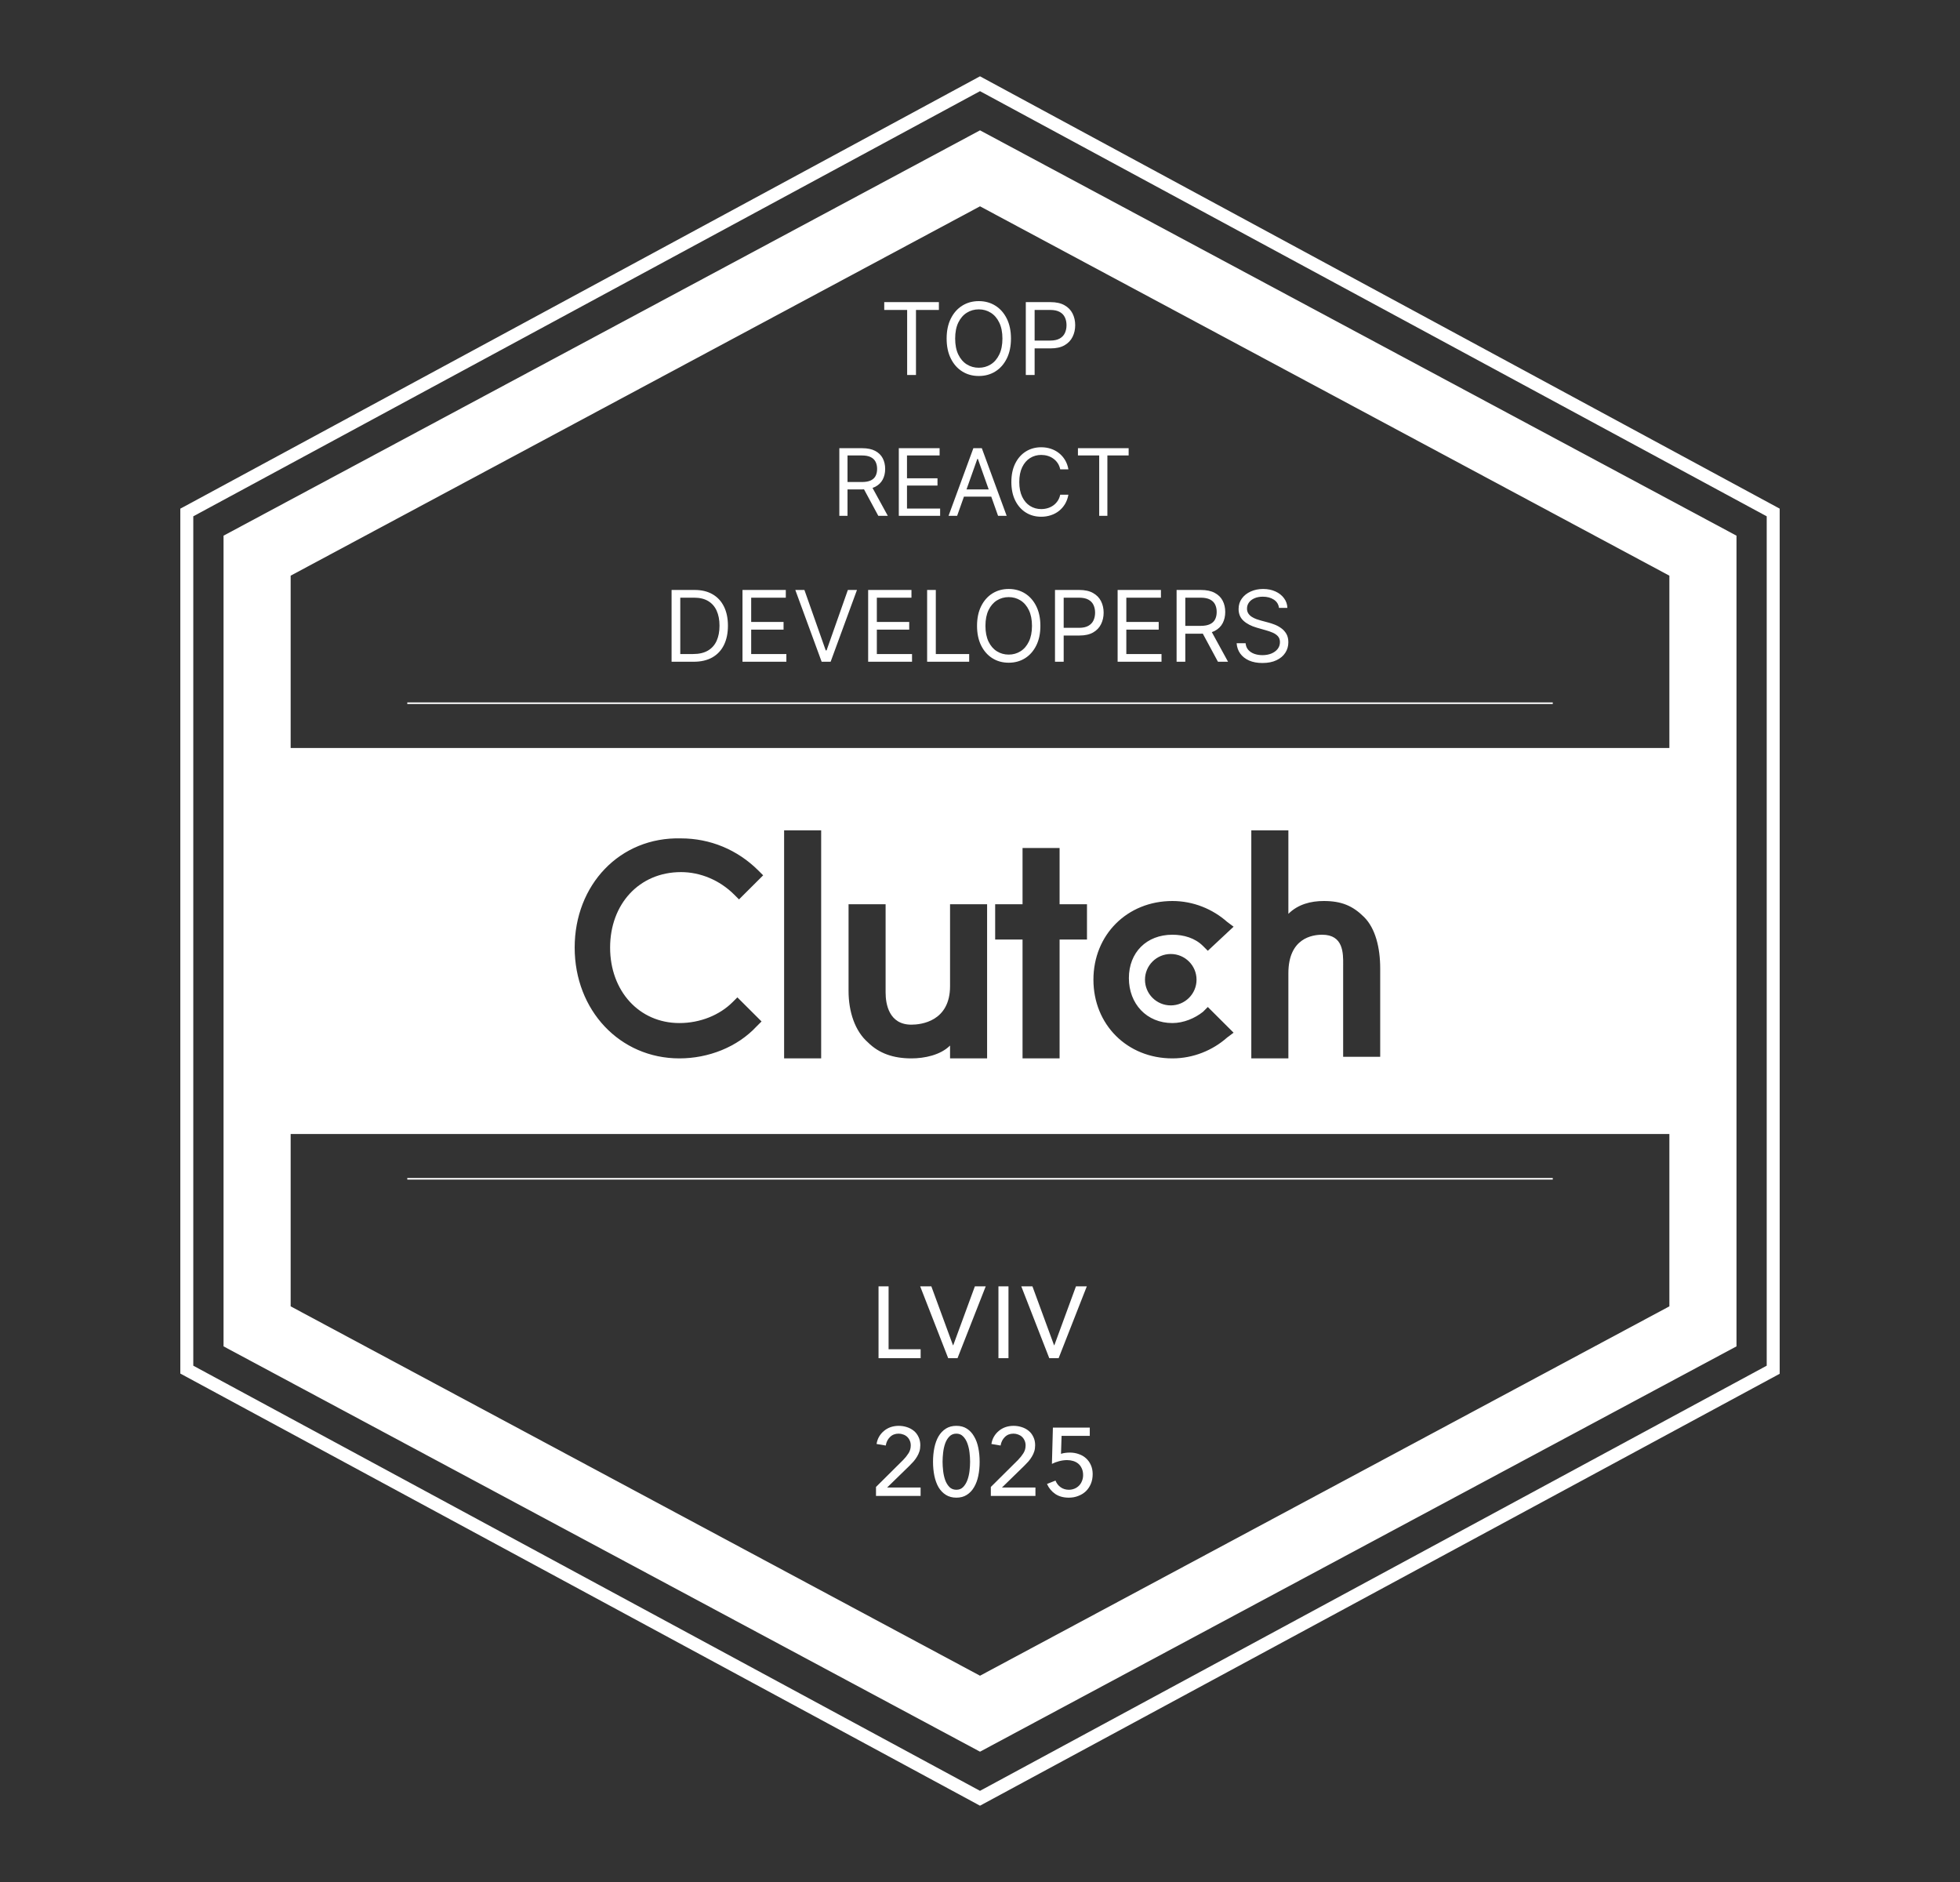 <svg width="125" height="120" viewBox="0 0 125 120" fill="none" xmlns="http://www.w3.org/2000/svg">
<rect x="0" y="0" width="125" height="120" fill="#333333" stroke="none"/>
<path d="M62.5 115.135L62.307 115.03L11.5 87.581V32.432L11.717 32.317L62.5 4.865L62.693 4.97L113.5 32.432V87.595L62.5 115.135ZM12.327 87.079L62.5 114.187L112.673 87.079V32.921L62.5 5.813L12.327 32.921V87.079Z" fill="white"/>
<path fill-rule="evenodd" clip-rule="evenodd" d="M110.746 34.156V85.846L62.501 111.691L14.256 85.846V34.156L62.501 8.311L110.746 34.156ZM62.501 13.155L106.465 36.706V47.694H18.537V36.706L62.501 13.155ZM18.537 83.295V72.308H106.465V83.295L62.501 106.847L18.537 83.295ZM52.37 52.945H50.007V67.485H52.37V52.945ZM58.124 65.335C58.74 65.335 60.59 65.13 60.59 62.877V57.655H62.953V67.485H60.59V66.666C59.973 67.28 58.946 67.485 58.124 67.485C56.993 67.485 56.069 67.178 55.349 66.461C54.528 65.744 54.117 64.515 54.117 63.184V57.655H56.48V63.287C56.48 64.003 56.685 65.335 58.124 65.335ZM67.576 54.071H65.213V57.655H63.467V59.907H65.213V67.485H67.576V59.907H69.323V57.655H67.576V54.071ZM74.769 65.232C75.488 65.232 76.207 64.925 76.721 64.515L77.029 64.208L78.673 65.847L78.262 66.154C77.337 66.973 76.104 67.485 74.769 67.485C71.892 67.485 69.734 65.335 69.734 62.467C69.734 59.6 71.892 57.45 74.769 57.45C76.104 57.45 77.337 57.962 78.262 58.781L78.673 59.088L77.029 60.624L76.721 60.317C76.207 59.805 75.488 59.6 74.769 59.6C73.125 59.6 71.995 60.727 71.995 62.365C71.995 64.003 73.125 65.232 74.769 65.232ZM86.996 58.474C86.277 57.757 85.557 57.45 84.427 57.45C83.605 57.45 82.783 57.655 82.167 58.269V52.945H79.803V67.485H82.167V62.058C82.167 59.805 83.708 59.6 84.324 59.6C85.677 59.6 85.667 60.777 85.661 61.513C85.66 61.56 85.66 61.605 85.66 61.648V67.382H88.023V61.751C88.023 60.42 87.715 59.191 86.996 58.474ZM76.31 62.468C76.31 63.372 75.574 64.106 74.666 64.106C73.758 64.106 73.022 63.372 73.022 62.468C73.022 61.563 73.758 60.829 74.666 60.829C75.574 60.829 76.31 61.563 76.31 62.468ZM46.719 63.901C45.897 64.72 44.664 65.232 43.328 65.232C40.759 65.232 38.91 63.184 38.91 60.419C38.91 57.655 40.759 55.607 43.431 55.607C44.664 55.607 45.897 56.119 46.822 57.041L47.13 57.348L48.671 55.812L48.363 55.505C47.027 54.173 45.28 53.457 43.431 53.457C39.526 53.354 36.65 56.426 36.65 60.419C36.65 64.413 39.526 67.485 43.328 67.485C45.178 67.485 47.027 66.768 48.26 65.437L48.568 65.13L47.027 63.594L46.719 63.901Z" fill="white"/>
<path d="M25.975 44.838H99.029" stroke="white" stroke-width="0.101" stroke-miterlimit="10"/>
<path d="M25.975 75.162H99.029" stroke="white" stroke-width="0.101" stroke-miterlimit="10"/>
<path d="M67.222 85.772H67.242L68.62 82.02H69.312L67.514 86.6H66.918L65.133 82.02H65.844L67.222 85.772Z" fill="white"/>
<path d="M64.316 86.6H63.676V82.02H64.316V86.6Z" fill="white"/>
<path d="M60.775 85.772H60.795L62.173 82.02H62.865L61.066 86.6H60.471L58.685 82.02H59.397L60.775 85.772Z" fill="white"/>
<path d="M56.67 86.031H58.714V86.6H56.029V82.02H56.67V86.031Z" fill="white"/>
<path d="M69.501 91.554H67.703L67.666 92.699C67.748 92.671 67.838 92.65 67.937 92.638C68.04 92.625 68.136 92.619 68.226 92.619C68.436 92.619 68.629 92.652 68.805 92.718C68.986 92.779 69.14 92.87 69.267 92.989C69.398 93.108 69.501 93.253 69.575 93.426C69.648 93.594 69.686 93.783 69.686 93.992C69.686 94.222 69.647 94.429 69.569 94.614C69.49 94.799 69.384 94.957 69.248 95.088C69.113 95.215 68.953 95.314 68.768 95.383C68.584 95.457 68.382 95.494 68.165 95.494C67.824 95.494 67.537 95.416 67.303 95.26C67.069 95.1 66.892 94.887 66.773 94.62L67.315 94.405C67.385 94.581 67.494 94.723 67.641 94.829C67.793 94.936 67.968 94.99 68.165 94.99C68.292 94.99 68.411 94.967 68.522 94.922C68.633 94.877 68.729 94.813 68.811 94.731C68.893 94.649 68.957 94.55 69.002 94.435C69.051 94.32 69.076 94.193 69.076 94.054C69.076 93.889 69.047 93.748 68.99 93.629C68.936 93.506 68.863 93.405 68.768 93.327C68.674 93.249 68.565 93.192 68.442 93.155C68.319 93.118 68.189 93.099 68.054 93.099C67.89 93.099 67.722 93.122 67.549 93.167C67.377 93.212 67.223 93.27 67.087 93.34L67.149 91.025H69.501V91.554Z" fill="white"/>
<path d="M66.036 95.383H63.191V94.811L64.928 93.087C65.059 92.952 65.172 92.81 65.266 92.662C65.361 92.514 65.408 92.348 65.408 92.164C65.408 92.049 65.387 91.946 65.346 91.856C65.305 91.761 65.25 91.681 65.18 91.616C65.11 91.55 65.028 91.501 64.934 91.468C64.839 91.431 64.739 91.412 64.632 91.412C64.41 91.412 64.228 91.484 64.084 91.628C63.941 91.767 63.85 91.948 63.813 92.17L63.228 92.071C63.253 91.907 63.304 91.755 63.382 91.616C63.464 91.472 63.567 91.349 63.69 91.246C63.813 91.14 63.955 91.058 64.115 91C64.279 90.943 64.454 90.914 64.638 90.914C64.819 90.914 64.991 90.941 65.155 90.994C65.324 91.047 65.471 91.125 65.599 91.228C65.726 91.33 65.826 91.46 65.9 91.616C65.978 91.772 66.017 91.95 66.017 92.151C66.017 92.291 65.999 92.42 65.962 92.539C65.925 92.658 65.874 92.771 65.808 92.878C65.746 92.984 65.672 93.087 65.586 93.186C65.5 93.28 65.41 93.374 65.315 93.469L63.899 94.848H66.036V95.383Z" fill="white"/>
<path d="M60.994 90.914C61.252 90.914 61.474 90.973 61.659 91.092C61.847 91.211 62.001 91.376 62.12 91.585C62.244 91.79 62.334 92.032 62.391 92.311C62.449 92.591 62.477 92.888 62.477 93.204C62.477 93.524 62.449 93.824 62.391 94.103C62.334 94.378 62.244 94.62 62.12 94.829C62.001 95.035 61.847 95.197 61.659 95.316C61.474 95.435 61.252 95.494 60.994 95.494C60.735 95.494 60.511 95.435 60.323 95.316C60.134 95.197 59.978 95.035 59.855 94.829C59.736 94.62 59.648 94.378 59.59 94.103C59.533 93.824 59.504 93.524 59.504 93.204C59.504 92.888 59.533 92.591 59.59 92.311C59.648 92.032 59.736 91.79 59.855 91.585C59.978 91.376 60.134 91.211 60.323 91.092C60.511 90.973 60.735 90.914 60.994 90.914ZM60.994 91.412C60.813 91.412 60.665 91.472 60.55 91.591C60.436 91.706 60.345 91.854 60.28 92.034C60.218 92.211 60.175 92.404 60.15 92.613C60.126 92.822 60.113 93.019 60.113 93.204C60.113 93.389 60.126 93.586 60.15 93.795C60.175 94.004 60.218 94.197 60.28 94.374C60.345 94.55 60.436 94.698 60.55 94.817C60.665 94.932 60.813 94.99 60.994 94.99C61.17 94.99 61.314 94.932 61.425 94.817C61.54 94.698 61.63 94.55 61.696 94.374C61.761 94.197 61.806 94.004 61.831 93.795C61.856 93.586 61.868 93.389 61.868 93.204C61.868 93.019 61.856 92.822 61.831 92.613C61.806 92.404 61.761 92.211 61.696 92.034C61.63 91.854 61.54 91.706 61.425 91.591C61.314 91.472 61.17 91.412 60.994 91.412Z" fill="white"/>
<path d="M58.712 95.383H55.867V94.811L57.603 93.087C57.735 92.952 57.847 92.81 57.942 92.662C58.036 92.514 58.084 92.348 58.084 92.164C58.084 92.049 58.063 91.946 58.022 91.856C57.981 91.761 57.925 91.681 57.856 91.616C57.786 91.55 57.704 91.501 57.609 91.468C57.515 91.431 57.414 91.412 57.308 91.412C57.086 91.412 56.904 91.484 56.76 91.628C56.616 91.767 56.526 91.948 56.489 92.17L55.904 92.071C55.929 91.907 55.98 91.755 56.058 91.616C56.14 91.472 56.243 91.349 56.366 91.246C56.489 91.14 56.631 91.058 56.791 91C56.955 90.943 57.129 90.914 57.314 90.914C57.495 90.914 57.667 90.941 57.831 90.994C57.999 91.047 58.147 91.125 58.274 91.228C58.402 91.33 58.502 91.46 58.576 91.616C58.654 91.772 58.693 91.95 58.693 92.151C58.693 92.291 58.675 92.42 58.638 92.539C58.601 92.658 58.549 92.771 58.484 92.878C58.422 92.984 58.348 93.087 58.262 93.186C58.176 93.28 58.086 93.374 57.991 93.469L56.575 94.848H58.712V95.383Z" fill="white"/>
<path d="M56.393 19.763V19.264H59.878V19.763H58.417V23.911H57.854V19.763H56.393ZM64.475 21.587C64.475 22.077 64.386 22.501 64.209 22.858C64.032 23.215 63.789 23.491 63.481 23.684C63.172 23.878 62.82 23.974 62.423 23.974C62.027 23.974 61.674 23.878 61.366 23.684C61.057 23.491 60.815 23.215 60.638 22.858C60.46 22.501 60.372 22.077 60.372 21.587C60.372 21.097 60.46 20.674 60.638 20.316C60.815 19.959 61.057 19.684 61.366 19.491C61.674 19.297 62.027 19.2 62.423 19.2C62.82 19.2 63.172 19.297 63.481 19.491C63.789 19.684 64.032 19.959 64.209 20.316C64.386 20.674 64.475 21.097 64.475 21.587ZM63.93 21.587C63.93 21.185 63.863 20.845 63.728 20.568C63.595 20.291 63.414 20.082 63.186 19.94C62.959 19.797 62.705 19.726 62.423 19.726C62.142 19.726 61.887 19.797 61.659 19.94C61.432 20.082 61.251 20.291 61.116 20.568C60.983 20.845 60.916 21.185 60.916 21.587C60.916 21.99 60.983 22.33 61.116 22.606C61.251 22.883 61.432 23.093 61.659 23.235C61.887 23.377 62.142 23.448 62.423 23.448C62.705 23.448 62.959 23.377 63.186 23.235C63.414 23.093 63.595 22.883 63.728 22.606C63.863 22.33 63.93 21.99 63.93 21.587ZM65.421 23.911V19.264H66.992C67.356 19.264 67.654 19.329 67.886 19.461C68.119 19.591 68.291 19.767 68.403 19.99C68.515 20.212 68.571 20.46 68.571 20.734C68.571 21.008 68.515 21.257 68.403 21.48C68.293 21.704 68.122 21.883 67.89 22.016C67.659 22.148 67.362 22.214 67.001 22.214H65.875V21.715H66.983C67.233 21.715 67.433 21.671 67.584 21.585C67.735 21.499 67.845 21.382 67.913 21.236C67.983 21.087 68.018 20.92 68.018 20.734C68.018 20.548 67.983 20.381 67.913 20.235C67.845 20.088 67.735 19.973 67.582 19.89C67.429 19.805 67.226 19.763 66.974 19.763H65.984V23.911H65.421Z" fill="white"/>
<g clip-path="url(#clip0_24939_15710)">
<path d="M53.529 32.889V28.578H54.986C55.323 28.578 55.599 28.635 55.816 28.75C56.032 28.864 56.192 29.02 56.296 29.22C56.4 29.419 56.452 29.646 56.452 29.9C56.452 30.154 56.4 30.379 56.296 30.576C56.192 30.772 56.032 30.927 55.818 31.039C55.603 31.149 55.329 31.205 54.995 31.205H53.816V30.734H54.978C55.208 30.734 55.393 30.7 55.534 30.633C55.675 30.565 55.778 30.47 55.841 30.346C55.906 30.221 55.938 30.072 55.938 29.9C55.938 29.727 55.906 29.576 55.841 29.447C55.776 29.318 55.673 29.218 55.532 29.148C55.39 29.076 55.202 29.041 54.969 29.041H54.051V32.889H53.529ZM55.559 30.953L56.62 32.889H56.014L54.969 30.953H55.559ZM57.322 32.889V28.578H59.924V29.041H57.844V30.498H59.789V30.961H57.844V32.426H59.957V32.889H57.322ZM61.042 32.889H60.494L62.077 28.578H62.616L64.2 32.889H63.652L62.364 29.26H62.33L61.042 32.889ZM61.244 31.205H63.45V31.668H61.244V31.205ZM68.138 29.925H67.616C67.585 29.775 67.531 29.643 67.454 29.529C67.378 29.416 67.285 29.32 67.176 29.243C67.068 29.164 66.948 29.105 66.816 29.066C66.684 29.027 66.546 29.007 66.403 29.007C66.142 29.007 65.906 29.073 65.694 29.205C65.483 29.337 65.316 29.532 65.191 29.788C65.067 30.045 65.005 30.36 65.005 30.734C65.005 31.107 65.067 31.422 65.191 31.679C65.316 31.936 65.483 32.13 65.694 32.262C65.906 32.394 66.142 32.46 66.403 32.46C66.546 32.46 66.684 32.44 66.816 32.401C66.948 32.362 67.068 32.303 67.176 32.226C67.285 32.148 67.378 32.051 67.454 31.938C67.531 31.823 67.585 31.691 67.616 31.542H68.138C68.099 31.762 68.027 31.959 67.924 32.134C67.819 32.308 67.69 32.456 67.536 32.578C67.382 32.699 67.208 32.791 67.016 32.853C66.825 32.917 66.621 32.948 66.403 32.948C66.036 32.948 65.709 32.859 65.422 32.679C65.136 32.499 64.911 32.244 64.746 31.913C64.582 31.581 64.5 31.188 64.5 30.734C64.5 30.279 64.582 29.886 64.746 29.555C64.911 29.223 65.136 28.968 65.422 28.788C65.709 28.609 66.036 28.518 66.403 28.518C66.621 28.518 66.825 28.55 67.016 28.613C67.208 28.677 67.382 28.769 67.536 28.891C67.69 29.012 67.819 29.16 67.924 29.334C68.027 29.506 68.099 29.703 68.138 29.925ZM68.746 29.041V28.578H71.98V29.041H70.624V32.889H70.102V29.041H68.746ZM77.872 28.578V32.889H77.367L75.017 29.504H74.975V32.889H74.453V28.578H74.958L77.316 31.971H77.358V28.578H77.872ZM79.093 32.889H78.546L80.129 28.578H80.668L82.252 32.889H81.704L80.415 29.26H80.382L79.093 32.889ZM79.295 31.205H81.502V31.668H79.295V31.205ZM82.184 29.041V28.578H85.417V29.041H84.062V32.889H83.54V29.041H82.184ZM86.746 28.578V32.889H86.223V28.578H86.746ZM87.969 28.578L89.249 32.207H89.299L90.579 28.578H91.127L89.544 32.889H89.005L87.422 28.578H87.969ZM91.799 32.889V28.578H94.401V29.041H92.321V30.498H94.266V30.961H92.321V32.426H94.434V32.889H91.799Z" fill="white"/>
</g>
<path d="M44.242 42.194H42.83V37.617H44.305C44.749 37.617 45.129 37.709 45.445 37.892C45.761 38.074 46.003 38.335 46.171 38.677C46.34 39.016 46.424 39.423 46.424 39.897C46.424 40.374 46.339 40.784 46.169 41.128C45.999 41.471 45.752 41.734 45.427 41.919C45.102 42.102 44.707 42.194 44.242 42.194ZM43.385 41.702H44.207C44.585 41.702 44.899 41.629 45.148 41.483C45.396 41.337 45.582 41.13 45.704 40.859C45.826 40.59 45.887 40.269 45.887 39.897C45.887 39.527 45.827 39.209 45.706 38.942C45.586 38.674 45.405 38.469 45.165 38.325C44.926 38.181 44.627 38.109 44.27 38.109H43.385V41.702ZM47.353 42.194V37.617H50.115V38.109H47.907V39.655H49.972V40.147H47.907V41.702H50.151V42.194H47.353ZM51.302 37.617L52.661 41.47H52.715L54.073 37.617H54.654L52.974 42.194H52.401L50.721 37.617H51.302ZM55.367 42.194V37.617H58.129V38.109H55.921V39.655H57.986V40.147H55.921V41.702H58.165V42.194H55.367ZM59.128 42.194V37.617H59.682V41.702H61.81V42.194H59.128ZM66.351 39.906C66.351 40.388 66.264 40.805 66.089 41.157C65.915 41.508 65.676 41.78 65.373 41.97C65.068 42.161 64.721 42.256 64.331 42.256C63.941 42.256 63.593 42.161 63.289 41.97C62.986 41.78 62.747 41.508 62.572 41.157C62.398 40.805 62.311 40.388 62.311 39.906C62.311 39.423 62.398 39.006 62.572 38.654C62.747 38.302 62.986 38.031 63.289 37.84C63.593 37.65 63.941 37.554 64.331 37.554C64.721 37.554 65.068 37.65 65.373 37.84C65.676 38.031 65.915 38.302 66.089 38.654C66.264 39.006 66.351 39.423 66.351 39.906ZM65.815 39.906C65.815 39.509 65.748 39.175 65.616 38.902C65.485 38.63 65.307 38.423 65.082 38.283C64.858 38.143 64.608 38.073 64.331 38.073C64.054 38.073 63.803 38.143 63.578 38.283C63.354 38.423 63.176 38.63 63.044 38.902C62.913 39.175 62.847 39.509 62.847 39.906C62.847 40.302 62.913 40.636 63.044 40.909C63.176 41.182 63.354 41.388 63.578 41.528C63.803 41.668 64.054 41.738 64.331 41.738C64.608 41.738 64.858 41.668 65.082 41.528C65.307 41.388 65.485 41.182 65.616 40.909C65.748 40.636 65.815 40.302 65.815 39.906ZM67.283 42.194V37.617H68.829C69.188 37.617 69.482 37.682 69.71 37.811C69.939 37.94 70.109 38.114 70.219 38.332C70.329 38.551 70.385 38.795 70.385 39.065C70.385 39.335 70.329 39.58 70.219 39.8C70.111 40.021 69.942 40.197 69.714 40.328C69.486 40.458 69.194 40.522 68.838 40.522H67.73V40.031H68.82C69.066 40.031 69.264 39.988 69.413 39.903C69.561 39.818 69.67 39.704 69.737 39.559C69.805 39.413 69.84 39.248 69.84 39.065C69.84 38.882 69.805 38.718 69.737 38.573C69.67 38.429 69.561 38.316 69.41 38.234C69.26 38.151 69.06 38.109 68.811 38.109H67.837V42.194H67.283ZM71.277 42.194V37.617H74.039V38.109H71.832V39.655H73.897V40.147H71.832V41.702H74.076V42.194H71.277ZM75.038 42.194V37.617H76.585C76.942 37.617 77.236 37.678 77.465 37.8C77.695 37.921 77.865 38.087 77.975 38.299C78.085 38.51 78.14 38.751 78.14 39.02C78.14 39.29 78.085 39.529 77.975 39.738C77.865 39.947 77.695 40.111 77.467 40.23C77.24 40.347 76.948 40.406 76.594 40.406H75.343V39.906H76.576C76.82 39.906 77.017 39.87 77.166 39.798C77.317 39.727 77.425 39.626 77.492 39.494C77.561 39.361 77.595 39.204 77.595 39.02C77.595 38.837 77.561 38.677 77.492 38.54C77.424 38.403 77.314 38.297 77.164 38.223C77.013 38.147 76.814 38.109 76.567 38.109H75.593V42.194H75.038ZM77.193 40.138L78.319 42.194H77.675L76.567 40.138H77.193ZM81.567 38.761C81.54 38.535 81.431 38.359 81.24 38.234C81.05 38.109 80.816 38.046 80.538 38.046C80.336 38.046 80.159 38.079 80.007 38.145C79.856 38.21 79.738 38.3 79.654 38.415C79.57 38.53 79.528 38.66 79.528 38.806C79.528 38.928 79.558 39.033 79.616 39.121C79.675 39.208 79.751 39.28 79.844 39.338C79.936 39.395 80.033 39.442 80.134 39.479C80.235 39.514 80.329 39.543 80.413 39.566L80.878 39.691C80.997 39.722 81.13 39.765 81.276 39.82C81.424 39.876 81.565 39.951 81.698 40.046C81.834 40.14 81.946 40.261 82.034 40.408C82.122 40.556 82.165 40.737 82.165 40.951C82.165 41.199 82.101 41.422 81.971 41.622C81.843 41.822 81.655 41.98 81.408 42.097C81.162 42.215 80.863 42.274 80.512 42.274C80.184 42.274 79.9 42.221 79.66 42.116C79.422 42.01 79.234 41.862 79.097 41.673C78.962 41.484 78.885 41.264 78.867 41.014H79.439C79.454 41.187 79.512 41.33 79.614 41.443C79.716 41.555 79.846 41.638 80.002 41.693C80.16 41.747 80.33 41.774 80.512 41.774C80.723 41.774 80.913 41.739 81.082 41.671C81.25 41.601 81.383 41.504 81.481 41.381C81.58 41.255 81.629 41.109 81.629 40.942C81.629 40.79 81.587 40.667 81.502 40.571C81.417 40.476 81.305 40.399 81.167 40.339C81.028 40.279 80.878 40.227 80.717 40.183L80.154 40.022C79.796 39.919 79.513 39.772 79.305 39.581C79.097 39.391 78.992 39.141 78.992 38.833C78.992 38.576 79.062 38.353 79.2 38.163C79.34 37.97 79.528 37.821 79.763 37.716C80 37.608 80.264 37.554 80.556 37.554C80.852 37.554 81.114 37.608 81.343 37.713C81.573 37.817 81.754 37.961 81.888 38.143C82.024 38.324 82.096 38.53 82.103 38.761H81.567Z" fill="white"/>
<defs>
<clipPath id="clip0_24939_15710">
<rect width="18.88" height="4.72" fill="white" transform="translate(53.205 28.488)"/>
</clipPath>
</defs>
</svg>
